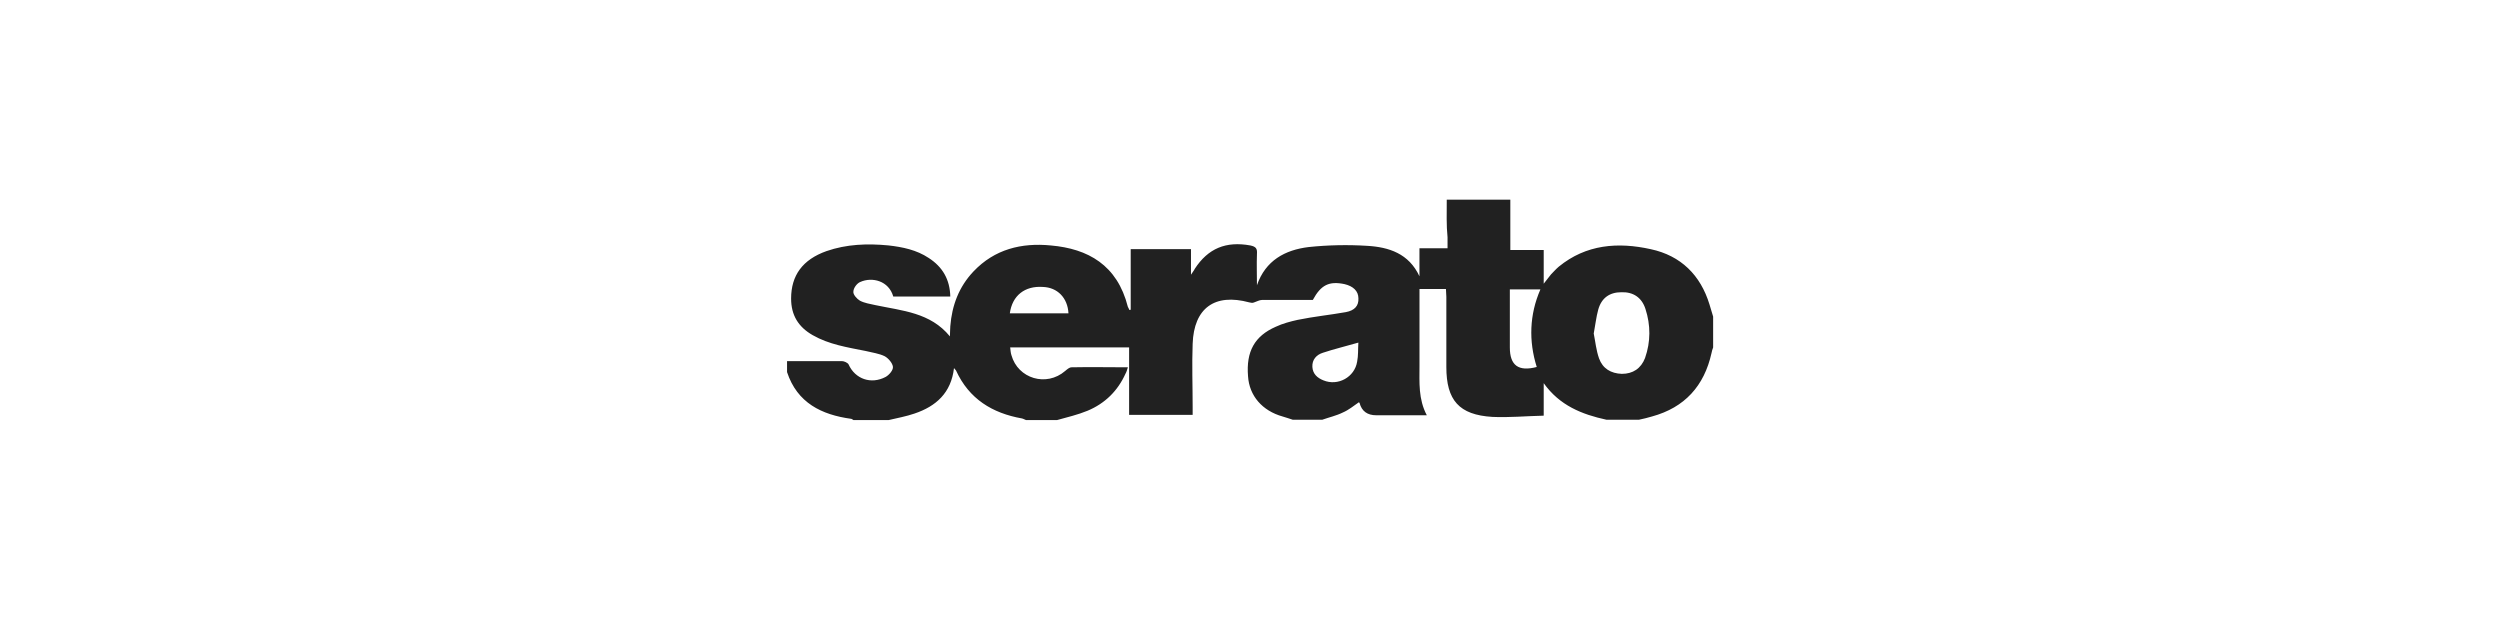 <?xml version="1.0" encoding="UTF-8"?>
<svg id="logo" xmlns="http://www.w3.org/2000/svg" version="1.1" viewBox="0 0 566.93 141.67">
  <!-- Generator: Adobe Illustrator 29.1.0, SVG Export Plug-In . SVG Version: 2.1.0 Build 142)  -->
  <defs>
    <style>
      .st0 {
        fill: #212121;
      }
    </style>
  </defs>
  <path class="st0" d="M328.09,45.28h14.41v11.42h7.57v7.64c.74-.92,1.2-1.57,1.66-2.12.55-.55,1.11-1.2,1.76-1.75,6.19-5.06,13.39-5.62,20.87-3.96,6.83,1.47,11.27,5.89,13.3,12.52.28.92.55,1.84.83,2.76v7c-.18.46-.28.83-.37,1.29-1.66,7.46-6.1,12.34-13.48,14.36-1.02.28-1.94.55-2.96.74h-7.39c-5.54-1.2-10.62-3.22-14.22-8.29v7.37c-4.06.09-7.85.46-11.64.28-7.57-.46-10.44-3.78-10.44-11.33v-15.93c0-.55-.09-1.2-.09-1.75h-6v17.5c0,3.68-.28,7.46,1.66,11.14h-11.45q-3.05,0-3.79-2.76c0-.09-.18-.18-.18-.18-1.2.83-2.31,1.75-3.6,2.3-1.48.74-3.14,1.1-4.71,1.66h-6.65c-.74-.28-1.48-.46-2.31-.74-4.62-1.29-7.57-4.7-7.85-9.12-.46-5.62,1.48-9.12,6.28-11.23,1.57-.74,3.32-1.2,4.99-1.57,3.6-.74,7.29-1.11,10.9-1.75,2.03-.37,2.95-1.47,2.86-3.13,0-1.66-1.2-2.76-3.14-3.22-3.51-.74-5.36.18-7.2,3.59h-11.54c-.55,0-1.2.37-1.76.55-.37.18-.74.09-1.11,0-7.85-2.12-12.56,1.29-12.84,9.39-.18,4.79,0,9.58,0,14.36v1.75h-14.41v-15.29h-26.97c.09.64.09,1.2.28,1.75,1.48,5.34,7.94,7.27,12.19,3.59.46-.37.92-.83,1.48-.83,4.25-.09,8.4,0,12.74,0-.18.55-.28,1.01-.55,1.47-1.75,3.87-4.62,6.72-8.59,8.38-2.22.92-4.62,1.47-6.93,2.12h-7.02c-.28-.09-.55-.28-.92-.37-6.74-1.2-12.01-4.42-14.96-10.87-.09-.18-.28-.28-.46-.55-.65,5.62-4.06,8.66-8.96,10.31-1.85.64-3.88,1.01-5.82,1.47h-8.03c-.18-.09-.37-.28-.55-.28-6.65-.92-12.19-3.59-14.5-10.59v-2.49h12.47c.46,0,1.29.37,1.48.74,1.48,3.31,5.08,4.6,8.4,2.85.83-.46,1.75-1.57,1.66-2.3-.09-.83-1.02-1.93-1.85-2.39-1.29-.64-2.86-.83-4.34-1.2-4.16-.83-8.31-1.47-12.01-3.59-3.23-1.84-4.89-4.51-4.89-8.29,0-5.25,2.59-8.84,8.03-10.77,4.53-1.57,9.23-1.75,14.04-1.29,3.23.37,6.37,1.01,9.14,2.85,3.14,2.03,4.8,4.88,4.89,8.75h-12.93c-1.02-3.59-4.8-4.51-7.48-3.31-.74.28-1.57,1.38-1.57,2.21-.09.64.83,1.66,1.48,2.03,1.02.55,2.31.74,3.51,1.01,6.09,1.29,12.47,1.66,16.9,7.09,0-.92.09-1.66.09-2.3.37-4.7,1.94-8.93,5.26-12.43,4.8-5.06,10.9-6.54,17.55-5.89,8.4.74,15.05,4.42,17.45,13.9.09.28.28.46.37.74.09,0,.18,0,.28-.09v-13.72h13.67v5.8c.46-.74.74-1.01.83-1.29,3.05-4.7,7.11-6.35,12.65-5.34,1.29.28,1.57.74,1.48,1.93-.09,2.39,0,4.79,0,7.09,1.94-5.62,6.37-8.01,11.73-8.66,4.34-.46,8.87-.55,13.21-.28,4.99.28,9.51,1.75,11.91,6.91v-6.35h6.37v-2.49c-.28-2.67-.18-5.62-.18-8.56ZM361.42,75.66c.37,1.84.55,3.78,1.2,5.62.83,2.3,2.68,3.41,5.17,3.5,2.49,0,4.34-1.2,5.26-3.59,1.29-3.68,1.29-7.46.09-11.14-.83-2.58-2.77-3.87-5.45-3.78-2.68,0-4.52,1.29-5.26,3.96-.46,1.66-.65,3.5-1.02,5.43ZM348.49,83.22c-1.85-5.89-1.66-11.88.83-17.59h-6.93v13.17c0,4.05,1.94,5.52,6.1,4.42ZM308.05,77.69c-2.86.83-5.54,1.47-8.04,2.3-1.48.46-2.49,1.57-2.4,3.22.09,1.57,1.11,2.49,2.49,3.04,3.32,1.38,7.11-.74,7.66-4.24.28-1.38.18-2.76.28-4.33ZM229,71.06h13.3c-.18-3.5-2.49-5.89-5.82-5.99-4.06-.28-6.93,1.93-7.48,5.99Z"/>
</svg>